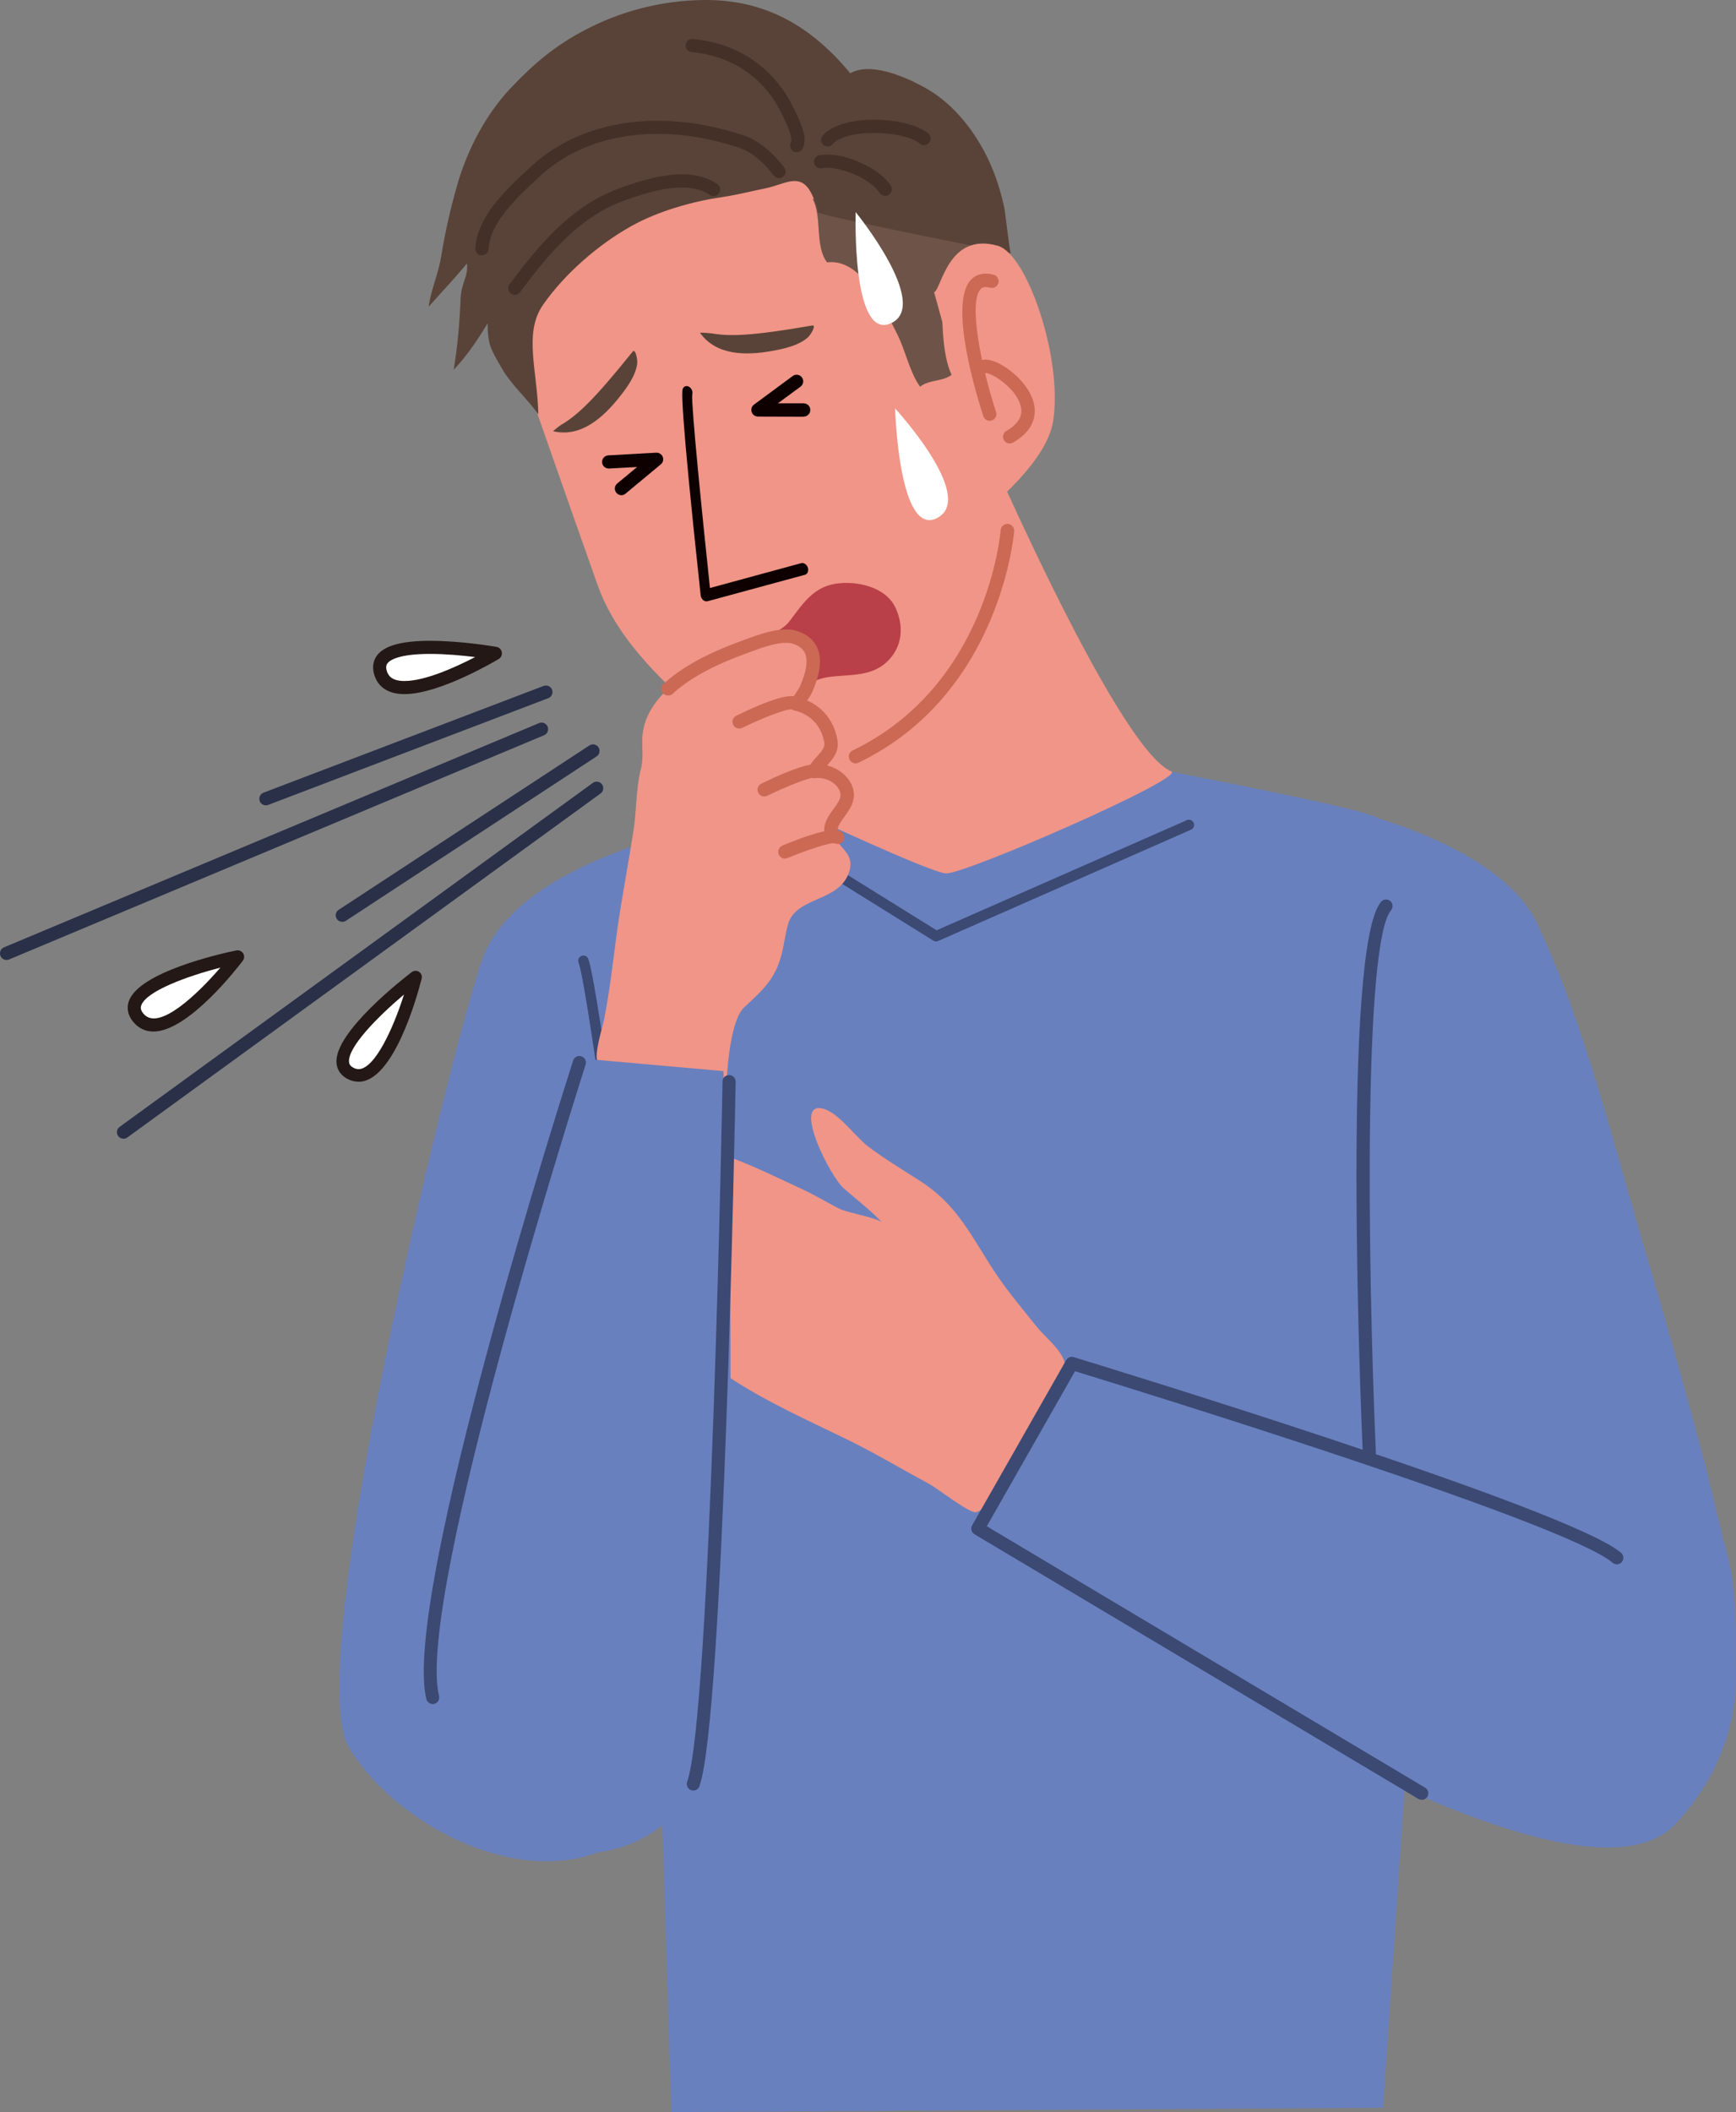 <?xml version="1.0" encoding="UTF-8"?>
<svg id="_レイヤー_1" data-name="レイヤー 1" xmlns="http://www.w3.org/2000/svg" xmlns:xlink="http://www.w3.org/1999/xlink" viewBox="0 0 246.7 300">
  <rect x="0" y="0" width="246.7" height="300" fill="#808080" stroke="none"/>
  <defs>
    <style>
      .cls-1 {
        fill: #fff;
      }

      .cls-2 {
        fill: #6e5448;
      }

      .cls-3 {
        fill: #909090;
      }

      .cls-4 {
        fill: #e95e5e;
      }

      .cls-5 {
        fill: #594338;
      }

      .cls-6 {
        fill: #3b4973;
      }

      .cls-7 {
        fill: #99ba7e;
      }

      .cls-8 {
        fill: #b94048;
      }

      .cls-9 {
        fill: #293048;
      }

      .cls-10 {
        fill: #6980be;
      }

      .cls-11 {
        fill: #294c70;
      }

      .cls-12 {
        fill: #f7cbb6;
      }

      .cls-13 {
        fill: #5664a2;
      }

      .cls-14 {
        fill: #0e0000;
      }

      .cls-15 {
        clip-path: url(#clippath);
      }

      .cls-16 {
        fill: none;
      }

      .cls-17 {
        fill: #f09587;
      }

      .cls-18 {
        fill: #f3a889;
      }

      .cls-19 {
        fill: #231815;
      }

      .cls-20 {
        fill: #f5da6a;
      }

      .cls-21 {
        fill: #443026;
      }

      .cls-22 {
        fill: #cb6955;
      }
    </style>
    <clipPath id="clippath">
      <rect class="cls-16" x="-22.05" y="-367.62" width="359.35" height="300"/>
    </clipPath>
  </defs>
  <g class="cls-15">
    <g>
      <path class="cls-4" d="m263.33,264.52c-.74-3.23-.84-6.54-.9-9.83-.33-17.53-.43-35.05.05-52.58.03-1.21.11-2.44-.01-3.64-.84-8.36.11-16.63,1.12-24.9,1.04-8.49.99-17,.27-25.46-.88-10.42-.74-20.81-.21-31.2.3-5.89.52-11.78.57-17.68.09-9.54.15-19.09.15-28.63,0-2.23.29-4.52-.76-6.63-.14-.29-.47-.6-.76-.65-.23-.04-.67.26-.76.5-.3.8-.66,1.65-.67,2.48-.02,2.08.11,4.15.22,6.23.25,4.52.22,9.02-1.18,13.39-.54,1.69-.68,3.39-.61,5.13.89,20.99-.13,41.99.46,62.99.1,3.46.26,6.93.44,10.39.08,1.58.11,3.17-.69,4.57-1.46,2.56-1.37,5.33-1.26,8.11.29,7.28.6,14.56.93,21.83.1,2.26-.12,4.49-.35,6.74-.39,3.79-.59,7.61-.59,11.42,0,11.8.15,23.6.21,35.4.02,4.17-.34,8.28-2.05,12.16-5.29-.15-10.55-.39-15.81.74-3.49.75-7.08,1-10.62,1.47-1.01-.27-2.01-.53-3.02-.8-3.62-.62-7.25-.46-10.87.03-3.09.42-6.18.81-9.25,1.28-1.08.17-2.05-.02-3.05-.36-3.66-1.26-7.45-1.53-11.28-1.43-4.34.11-8.64-.43-12.94-.91-2.29-.25-2.95-.94-3.19-3.26-.17-1.73-.1-3.46.4-5.15.98-3.32,1.92-6.65,2.9-9.97,1.89-6.34,3.16-12.76,2.96-19.43-.05-1.54.03-3.14.39-4.64,1.73-7.08,2.17-14.38,3.62-21.5,1.29-6.33.75-12.79,1.9-19.1.34-1.87.47-3.8.99-5.62,1.98-6.87,2.17-13.97,3.09-20.99,1.12-8.58,2.38-17.14,3.75-25.69.58-3.63.8-7.24.52-10.87-.25-3.29-.17-6.56-.09-9.84.08-2.79.12-5.52,1.63-8.03.92-1.52.96-3.33.92-5.06-.17-7.67,1.25-15.16,2.5-22.67.34-2.04.61-4.14.57-6.2-.13-7.82.51-15.55,1.97-23.25.61-3.22.77-6.53,1.07-9.8.42-4.49.93-8.96,2.08-13.33.58-2.19.99-4.39.95-6.66,1.66-1.11,3.53-1.09,5.43-1.08,6.49.05,12.97.2,19.42.86,2.23,2.4,2.89,5.43,3.29,8.51.8,6.06,3.03,11.25,8.44,14.64-.37.96-.71,1.93-1.12,2.87-.84,1.89-1.86,3.72-2.56,5.66-.9,2.5.08,3.75,2.88,4.03q2.42.24,3.01,2.44c.04.17.04.34.07.51.38,1.87,1.21,3.25,3.42,3.13.34-.02.69.06,1.03.11.97.16,1.53.7,1.58,1.71.04.86,0,1.74.17,2.57.26,1.31,1.55,1.94,2.8,1.37,1.25-.58,2.44-1.3,3.65-1.96.9-.49,1.81-1.39,2.71-1.38,3.85.06,6.39-2.3,9.09-4.45,3.47,1.29,7.2.78,10.76,1.49,1.34.27,2-.27,1.95-1.62-.09-2.64.13-5.17,1.61-7.47.8-1.25.59-2.69.34-4.05-.32-1.69-.75-3.37-1.2-5.04-.34-1.29-1.2-2.06-2.57-2.19.36-1.45,1.23-2.94-.31-4.25.16-3.74.19-7.48,1.04-11.16.51-2.23,1.29-4.23,3.25-5.58,1.7.06,3.41.14,5.11.16,6.31.09,12.62.16,18.94.24-.05,2.64.7,5.14,1.45,7.62,1.01,3.34,1.33,6.74,1.57,10.22.42,5.86,1.17,11.72,2.14,17.52.89,5.34,1.05,10.69.93,16.06-.06,2.62.17,5.16.83,7.71,1.47,5.73,2.2,11.56,2.09,17.49-.07,4.02.37,7.93,1.87,11.72,1.68,4.28,1.99,8.84,1.44,13.32-.92,7.53.22,14.85,1.43,22.21.9,5.47,1.76,10.94,2.49,16.43.46,3.43.17,6.91.79,10.35,1.11,6.13,2.08,12.29,2.92,18.46.99,7.2,1.87,14.42,2.62,21.65.52,5.01,1.29,9.96,2.5,14.84.42,1.7.81,3.38.75,5.12-.33,9.5,1.7,18.59,4.91,27.45,1.21,3.33,1.65,6.72,1.36,10.22-.17,2-.8,2.76-2.8,3.15-1.18.23-2.41.28-3.61.3-3.12.07-6.24.09-9.36.11-3.29.02-6.54-.01-9.71,1.23-2.64,1.04-5.45.76-8.22.37-3.43-.49-6.86-.97-10.3-1.4-2.42-.3-4.86-.54-7.01,1.02-.84.04-1.68.07-2.52.11-2.05-.21-4.14-.2-6.13-.66-6.73-1.55-13.52-2.1-20.4-1.89Z"/>
      <path class="cls-7" d="m279.87-190.58c2.86-.25,5.46.54,7.95,1.92,6.36,3.52,12.76,6.97,19.14,10.46,2.43,1.33,4.79,2.8,7.27,4.01,5.81,2.83,10.7,7.01,15.9,10.73,1.34.96,2.07,2.33,2.55,3.82.89,2.8,1.67,5.64,2.56,8.44.53,1.69.8,3.31.15,5.06-.55,1.49-.57,3.07.2,4.55,2.48,4.76,1.71,9.84,1.08,14.76-.34,2.62-.65,5.13-.14,7.68.65,3.28.64,6.49-.15,9.77-.44,1.83-.57,3.78-.5,5.67.2,5.8-.58,11.4-3.09,16.67-.86,1.8-.88,3.68-.85,5.59.1,6.18-1.19,12.03-4.16,17.46-.6,1.09-1.05,2.19-1.03,3.43.03,1.62-.79,2.99-1.28,4.46-3.6.22-6.69-1.58-9.98-2.57-5.62-1.71-11.08-3.92-16.93-4.8.7-3.2,1.49-6.39,2.09-9.61,1.44-7.81,2.68-15.65,4.2-23.44,1.19-6.1,2.39-12.19,3.43-18.32.79-4.63.34-9.33,1.32-13.93.26-1.23-.46-2.68-.8-4.01-.06-.25-.43-.56-.69-.6-.27-.04-.69.15-.86.38-1.05,1.46-1.27,3.14-1.36,4.91-.52,11.07-2.25,21.98-4.59,32.8-1.83,8.44-3.62,16.88-5.43,25.32-.48,2.26-.59,4.46.7,6.52-2.28,3.13-3.29,6.78-4.21,10.46-1.04,4.17-1.98,8.37-3.14,12.51-1.11,3.99-2.51,7.92-4.82,11.38-1.84,2.77-3.21,5.69-4.18,8.84-1.17,3.82-2.83,7.37-5.44,10.47-.87,1.03-1.55,2.31-1.99,3.59-1.34,3.91-2.52,7.87-3.76,11.81-3.43-.83-6.73-.16-9.99.9-1.43-.57-2.83-1.32-4.31-1.68-3.11-.75-4.47-2.78-5.12-5.76-.99-4.59-3.06-8.73-5.58-12.7-1.46-2.3-3.21-4.48-3.98-7.2-1.09-3.84-2.96-7.33-4.79-10.86-1.35-2.59-2.77-5.15-3.55-8.02-2.17-7.96-4.4-15.91-6.61-23.86.4-.8.47-1.64.32-2.52-1.47-8.36-3.39-16.61-5.41-24.85-2.52-10.27-4.44-20.64-4.92-31.24-.14-3.11-.62-6.2-.98-9.29-.11-.96-.65-1.59-1.69-1.57-1.03.02-1.53.74-1.77,1.61-.18.66-.35,1.4-.23,2.04.77,3.94.49,7.96,1.03,11.9,1.3,9.6,2.89,19.16,5.1,28.61,1.46,6.23,2.18,12.62,4.04,18.77.65,2.15,1,4.38,1.48,6.58-3.52.75-7.04,1.49-10.56,2.25-5.57,1.21-10.71,3.69-16.13,5.34-.44-.73-1.18-1.42-1.28-2.2-.45-3.51-2.15-6.54-3.41-9.75-1.65-4.2-2.74-8.58-2.56-13.16.11-2.82-.34-5.42-1.77-7.96-1.63-2.89-2.38-6.13-2.35-9.48.04-4.7-.59-9.32-1.52-13.91-.28-1.39-.25-2.72-.01-4.11.71-4.12.67-8.2-.16-12.37-.85-4.25-.95-8.62,1.11-12.72.72-1.44.97-2.96.66-4.55-.59-3.01.05-5.85,1.15-8.63.25-.64.51-1.29.76-1.93,2.57-6.73,2.54-6.76,8.25-10.75,4.54-3.18,9.24-6.09,14.18-8.64,6.61-3.42,13.09-7.1,19.62-10.66,3.82-2.08,7.68-4.03,12.2-3.95.69,1.57,1.54,3.1,2.04,4.73.54,1.76,1.69,2.99,2.97,4.12,3.88,3.45,8.6,4.27,13.49,3.6,2.38-.33,4.74-.6,7.14-.81,7.45-.64,11.67-4.16,13.98-11.54Zm-19.62,76.81c-.95-.16-2.34.96-2.62,2.11-.33,1.36.73,3.14,1.9,3.2,1.21.06,2.95-.98,3.37-2.02.42-1.05-1.18-3.05-2.65-3.29Zm0-22.96c-1.19.01-2.31,1.54-2.2,3,.08,1.15,1.17,2.25,2.33,2.38,1.32.14,2.63-1.03,2.76-2.45.13-1.52-1.27-2.94-2.89-2.92Zm2.43-21.29c.01-1.18-1.3-2.8-2.44-3.01-1.04-.19-2.26,1.46-2.22,2.99.03,1.06.88,1.87,2.03,1.94,1.34.08,2.62-.85,2.63-1.92Z"/>
      <path class="cls-12" d="m225.1-63.54c2.21,7.95,4.44,15.9,6.61,23.86.78,2.86,2.21,5.42,3.55,8.02,1.83,3.52,3.71,7.02,4.79,10.86.77,2.72,2.53,4.9,3.98,7.2,2.51,3.98,4.58,8.11,5.58,12.7.64,2.97,2.01,5.01,5.12,5.76,1.49.36,2.88,1.11,4.31,1.68-.73,2.2-2.55,3.17-4.53,3.92-.97.37-1.98.61-2.96.95-2.17.76-4.01,2-5.42,3.85-.76,1-.69,2.05.31,2.67.87.54,1.81,1.01,2.77,1.35,1.14.4,2.35.57,3.49.96,1.59.54,1.99,1.69,1.2,3.26-.31.61-.63,1.24-1.06,1.77-2.08,2.58-3.53,5.53-5.12,8.4-.58,1.05-1.01,2.21-2.07,2.92-5.41-3.38-7.64-8.57-8.44-14.64-.41-3.08-1.07-6.11-3.29-8.51.15-1.25-.08-2.4-.99-3.34-1.08-1.11-2.17-2.21-3.28-3.3-3.1-3.05-5.68-6.42-7.2-10.57-.52-1.42-1.37-2.82-2.38-3.95-3.35-3.75-6.22-7.79-8.17-12.45-.44-1.06-1.32-1.53-2.47-1.51-.25-2.75-.64-5.33-2.77-7.53-1.25-1.29-2.14-3.22-2.53-5.01-.83-3.8-2.72-7.02-4.69-10.25-.72-1.17-1.3-2.43-2.02-3.6-1.49-2.42-2.21-5.02-2.03-7.86,5.42-1.65,10.56-4.14,16.12-5.34,3.52-.76,7.04-1.5,10.55-2.25,1.01-.01,2.02-.03,3.03-.04Z"/>
      <path class="cls-11" d="m227.51,156.68c1.01.27,2.01.53,3.02.79-.85,1.89-1.66,3.81-2.55,5.68-1.57,3.28-3.16,6.54-4.79,9.79-.55,1.1-.42,1.95.56,2.71,4.63,3.6,8.99,3.81,13.9.69,2.66-1.69,4.88-3.85,7.01-6.14,1.68-1.81,3.51-3.36,6.17-3.42.84,1.96.35,3.71-.8,5.37-2.85,4.11-5.31,8.49-8.96,12.04-2.61,2.53-4.84,5.41-6.32,8.8-.77,1.77-2.11,3.12-3.35,4.57-2.39,2.81-5.42,3.55-8.88,3.18-3.67-.39-7.1-1.5-10.11-3.69-4.6-3.34-5.76-8.29-3-13.25.83-1.5,1.97-2.83,3.06-4.18,5.34-6.61,9.75-13.85,14.25-21.03.36-.58.54-1.27.8-1.91Z"/>
      <path class="cls-7" d="m209.42-21.66c1.14-.02,2.03.45,2.47,1.51,1.95,4.66,4.82,8.7,8.17,12.45,1.01,1.13,1.86,2.53,2.38,3.95,1.53,4.15,4.11,7.52,7.2,10.57,1.1,1.09,2.19,2.19,3.28,3.3.91.93,1.14,2.08.99,3.34-6.46-.66-12.94-.81-19.43-.86-1.9-.01-3.77-.03-5.43,1.08-1.54-.18-3.11-.25-4.62-.58-1.51-.33-2.39-1.57-2.11-3.11.56-3.01.34-6.21,2.53-8.84,1.35-1.62,1.45-3.89,1.82-5.91,1.02-5.61,1.84-11.26,2.74-16.9Z"/>
      <path class="cls-12" d="m250.83,166.77c-2.66.06-4.48,1.62-6.17,3.42-2.13,2.29-4.36,4.45-7.01,6.14-4.91,3.12-9.27,2.91-13.9-.69-.98-.76-1.11-1.61-.56-2.71,1.63-3.25,3.23-6.51,4.79-9.79.89-1.87,1.7-3.78,2.55-5.68,3.55-.47,7.14-.72,10.63-1.47,5.26-1.13,10.52-.88,15.81-.74.67,5.28-2.21,8.67-6.14,11.51Z"/>
      <path class="cls-18" d="m245.66,36.6c1.06-.72,1.49-1.87,2.07-2.92,1.59-2.87,3.04-5.83,5.12-8.4.43-.53.75-1.16,1.06-1.77.79-1.58.39-2.73-1.2-3.26-1.14-.39-2.36-.56-3.49-.96-.96-.34-1.9-.81-2.77-1.35-1-.62-1.07-1.68-.31-2.67,1.41-1.85,3.24-3.09,5.42-3.85.98-.34,1.99-.58,2.96-.95,1.98-.75,3.8-1.72,4.53-3.92,3.26-1.06,6.56-1.73,9.99-.9-.07,2.65-.1,2.92-1.75,2.91-2.76,0-4.99,1.15-7.22,2.54-1.31.82-2.75,1.43-4.13,2.12-1.08.54-2.19,1.02-3.24,1.61-.43.24-.84.69-.57,1.27.12.25.45.5.73.57,1.84.47,3.7.86,5.54,1.35.83.22,1.62.57,2.41.91.62.27.58.92.34,1.3-.84,1.3-1.74,2.58-2.73,3.78-2.78,3.38-4.73,7.22-6.45,11.21-.34.79-.59,1.63-.16,2.49-.72-.3-.9-.06-.61.63.18-.24.36-.49.53-.73,1.4-.44,2.01-1.85,3.14-2.6.7-.46,1.53-.74,2.33-1.01.68-.23,1.48.48,1.29,1.12-.4,1.32-.87,2.61-1.29,3.93-.47,1.48-.94,2.95-1.34,4.45-.07.27.09.73.3.9.2.16.66.16.92.05,1.14-.48,1.99-1.34,2.78-2.27.66-.78,1.32-1.59,2.09-2.26.81-.7,2.53-.78,2.85-.27.55.88-.03,1.63-.31,2.42-.8,2.26-2.24,4.31-2.32,6.81,0,.32.1.73.31.94.38.4.93.4,1.36.07,2.32-1.77,4.46-3.79,7.58-4.21,1.04-.14,1.59-1.25,2.21-2.08,2.89-3.85,6.22-7.41,7.85-12.1.19-.56.97-.92,1.48-1.37,1.55,1.31.67,2.8.31,4.25-.86,3.22-3.08,5.64-4.83,8.33-2.21,3.41-4.84,6.57-6.07,10.54-2.7,2.15-5.24,4.51-9.09,4.45-.9-.01-1.81.89-2.71,1.38-1.22.66-2.4,1.38-3.65,1.96-1.25.58-2.54-.06-2.8-1.37-.17-.83-.12-1.71-.17-2.57-.05-1.01-.61-1.55-1.58-1.71-.34-.05-.69-.13-1.03-.11-2.21.11-3.04-1.27-3.42-3.13-.03-.17-.03-.35-.07-.51q-.59-2.2-3.01-2.44c-2.8-.28-3.78-1.53-2.88-4.03.7-1.94,1.72-3.77,2.56-5.66.42-.94.75-1.91,1.12-2.87Z"/>
    </g>
    <g>
      <path class="cls-12" d="m15.04-.49c.7,6.57,1.43,13.13,2.09,19.7.19,1.91.17,3.84-.69,5.64-3.73-1.98-6.13-5.04-7.52-9.01-.86-2.47-1.9-4.9-3.59-6.94-.27-.32-.93-.51-1.36-.45-.77.11-1.14.8-1.18,1.53-.03.5.11,1.05.33,1.5,2.08,4.44,4.47,8.7,7.36,12.67,1.5,2.07,3.51,2.77,5.99,2.09.84,4.86,1.19,9.74.67,14.66-4.89-.3-8.47-2.7-11.33-6.62C-.28,25.93-4.22,16.73-5.84,6.52c-.35-2.24-.8-4.46-1.21-6.69C-2.32-.73,2.42-.33,7.14-.39c2.63-.03,5.26-.06,7.89-.09Z"/>
      <path class="cls-3" d="m20.64,18.7c-1.43.67-2.86,1.35-4.29,2.02C7.71,17.94,4.63,13.98,4.91,4.24c.11-3.68-.07-7.35-.87-11.02-.71-3.26-.36-6.69.09-10,1.51-11,2.16-22.05,1.91-33.15-.06-2.47-.05-4.93-.09-7.4-.03-2.12.09-4.23.83-6.25,1.62-4.42,1.42-9,1.07-13.57-.36-4.78-.09-9.46,1.46-14.03.4-1.17,1.11-2.4.69-3.57-1.02-2.85.1-5.57.17-8.34.1-3.87.11-7.74.11-11.62,0-6.34-.03-12.68-.06-19.02-.02-3.27,1.06-6.23,2.62-9.02.41-.74,1.1-1.35,1.74-1.93.65-.59,1.77-.14,2.14.73.37.85.39,1.68.2,2.57-.61,2.92-1.16,5.86-1.78,8.78-1.56,7.43-2.2,14.95-2.05,22.54.07,3.7.03,7.4.01,11.1-.02,5.82-1.04,11.54-1.63,17.31-.2,1.92-.42,3.85-.45,5.78-.12,6.86-.48,13.69-1.82,20.45-.23,1.17-.11,2.47.07,3.67.99,6.47,1.51,12.92-.12,19.37-.35,1.37-.24,2.8.13,4.19,1.13,4.16,1.27,8.32-.05,12.48-.55,1.72-.5,3.5,0,5.21.71,2.44.45,4.82.11,7.3-.7,5.07-.65,10.13.47,15.21.6,2.73,2.14,4.01,4.61,4.26,2.34.24,4.54.59,6.21,2.42Z"/>
      <path class="cls-18" d="m16.46,26.24c-2.47.68-4.48-.02-5.99-2.09-2.89-3.97-5.28-8.23-7.36-12.67-.21-.46-.35-1.01-.33-1.5.04-.72.4-1.41,1.18-1.53.43-.06,1.1.13,1.36.45,1.69,2.05,2.73,4.47,3.59,6.94,1.39,3.97,3.79,7.03,7.52,9.01,0,.46.01.92.02,1.39Z"/>
      <path class="cls-20" d="m-7.04,29.45c-1.02-.27-2.02-.65-3.06-.77-3.16-.37-4.44-2.41-5.02-5.23-.6-2.92-1.37-5.81-1.93-8.74-.83-4.31-1.63-8.62-1.57-13.06.03-2.27-.29-4.55-.45-6.82-.05-.7-.25-1.44-.1-2.1.88-4.04.43-8.02-.14-12.04-.64-4.51-.81-9.1-1.56-13.59-.44-2.63-.64-5.23-.68-7.86-.09-6.31-1.02-12.65-.08-18.91,1.51-10.15.9-20.35,1.23-30.53.11-3.33.65-6.63.85-9.96.15-2.63.24-5.28.08-7.91-.44-7.42.36-14.73,1.69-22.01.31-1.71.38-3.5.32-5.25-.24-6.23,1.3-12.21,2.46-18.23.29-1.52.98-3.03,1.76-4.39,3.58-6.29,6.2-13,8.98-19.65.9-2.16,2.07-4.09,4.05-5.4,3.25-2.16,5.84-5.05,8.58-7.78,6.72-6.71,13.86-12.97,21.16-19.05,1.64-1.37,3.39-2.58,5.4-3.24,4.42-1.46,8.15-4.09,11.93-6.65.58-.39,1.12-.86,1.72-1.22,2.05-1.22,4.22-1.79,6.55-.95,1.17.42,2.34.77,3.59.67-.11,1.44.4,3.02-.93,4.2-.63-.31-1.33-.53-1.87-.96-2.61-2.1-5.23-1.55-7.89-.15-2.14,1.13-2.69,3.23-1.36,5.28.19.29.41.57.65.83,5.9,6.2,12.36,11.12,21.07,13.26,8.05,1.98,15.71,1.1,23.34-.85,7.46-1.91,13.85-5.99,18.93-11.92.46-.53.94-1.05,1.38-1.6,1.38-1.69,1.75-3.4.13-5.18-.39-.43-.45-1.06.08-1.33.38-.19,1.13-.18,1.42.07,2.82,2.52,6.25,3.85,9.64,5.32,3.24,1.4,6.14,3.47,8.85,5.7,6.52,5.38,12.7,11.14,18.54,17.26,2.54,2.65,4.41,5.89,7.51,8.08,1.05.74,1.56,2.3,2.24,3.52.86,1.53,1.36,3.38,2.51,4.62,4.93,5.32,6.72,12.28,9.94,18.48,1.46,2.83,2.12,5.91,2.24,9.15.13,3.33.48,6.66,1.02,9.95,1.82,11.15,2.23,22.37,2.06,33.64-.03,2.28.14,4.55.54,6.82.39,2.24.49,4.56.42,6.83-.33,10.22.99,20.37,1.29,30.56.08,2.63.49,5.24.67,7.87.37,5.3-.53,10.55-1.17,15.76-1.25,10.14-2.11,20.27-1.93,30.49.13,7.43-.83,14.71-2.81,21.87-.65,2.36-1.08,4.8-1.36,7.24-.24,2.08-1.36,2.97-3.19,3.68-1.8.7-3.88.48-5.48,1.73-3.68.04-7.37.12-11.05.09-1.74-.01-3.55,0-5.21-.42-1.92-.5-3.81-.5-5.73-.55-.27-2.81-.53-5.62-.8-8.43,3.25-.64,6.2-1.68,7.19-5.36,2.03.08,2.73-1.22,3.03-2.93.65-3.8,1.54-7.59,1.9-11.42.54-5.78.93-11.63-.12-17.37-.61-3.33-.9-6.6-.7-9.95.15-2.47.19-4.94-.38-7.35-.49-2.08-.65-4.18-.64-6.28.03-5.63.14-11.26.19-16.88.02-2.82-.05-5.64-1.19-8.3-1.23-2.87-1.32-5.79-.53-8.78.5-1.9.53-3.86.28-5.77-.79-6.09-1.76-12.15-2.52-18.25-.72-5.77-1.18-11.65-.19-17.36,1.18-6.75.13-13.32-.44-19.94-.21-2.39-1.4-4.7-2.21-7.02-.16-.47-.57-.9-.98-1.22-.55-.44-1.26-.8-1.93-.37-.37.24-.74.78-.77,1.21-.19,2.28-.26,4.56.54,6.78,1.14,3.18,1.65,6.46,1.53,9.84-.02.7-.07,1.46.14,2.1,1.34,3.95.92,7.99.79,12.03-.09,2.81-.09,5.63,0,8.44.17,5.1.41,10.19,0,15.29-.18,2.26-.33,4.63.57,6.79,1.68,4.03,1.64,8.22,1.57,12.45-.04,2.81-.31,5.64.35,8.41,1.44,6.1,1.28,12.2.05,18.29-.57,2.84-.7,5.64.98,8.15,1.76,2.63,1.79,5.25.29,7.92-1.39,2.48-1.53,4.97-.45,7.58,1.09,2.66,1.69,5.55.98,8.27-.83,3.19-.64,6.19-.04,9.32.29,1.54.21,3.16.19,4.74-.05,3.87-.16,7.74-.24,11.61-3.46.08-5.74,2.6-8.49,4.12-3.16-.05-6.25-.91-9.45-.58-5.59.59-11.18,1.24-16.79,1.48-14.92.66-29.86,1.19-44.79,1.62-8.61.25-17.22-.14-25.82-.74-7.88-.55-15.77-1.06-23.66-1.59-1.68-1.83-3.87-2.18-6.21-2.42-2.47-.25-4-1.54-4.61-4.26-1.13-5.08-1.17-10.14-.47-15.21.34-2.48.61-4.86-.11-7.3-.5-1.72-.55-3.49,0-5.21,1.32-4.16,1.18-8.32.05-12.48-.38-1.39-.48-2.82-.13-4.19,1.63-6.46,1.1-12.91.12-19.37-.18-1.2-.31-2.49-.07-3.67,1.34-6.76,1.7-13.59,1.82-20.45.03-1.93.25-3.86.45-5.78.59-5.77,1.61-11.49,1.63-17.31.01-3.7.06-7.4-.01-11.1-.15-7.59.49-15.1,2.05-22.54.61-2.92,1.17-5.86,1.78-8.78.18-.89.17-1.72-.2-2.57-.37-.87-1.49-1.32-2.14-.73-.64.58-1.33,1.19-1.74,1.93-1.56,2.79-2.64,5.75-2.62,9.02.04,6.34.06,12.68.06,19.02,0,3.87-.01,7.75-.11,11.62-.07,2.78-1.19,5.5-.17,8.34.42,1.17-.29,2.4-.69,3.57-1.55,4.56-1.82,9.25-1.46,14.03.34,4.57.54,9.15-1.07,13.57-.74,2.02-.86,4.12-.83,6.25.03,2.47.03,4.93.09,7.4.25,11.1-.41,22.14-1.91,33.15-.45,3.31-.81,6.74-.09,10,.8,3.67.98,7.34.87,11.02-.29,9.74,2.8,13.7,11.44,16.48-.44,2.8-.88,5.61-1.31,8.41-2.63.03-5.26.06-7.89.09-4.73.06-9.47-.33-14.19.23Z"/>
      <path class="cls-13" d="m15.04-.48c.44-2.8.88-5.61,1.31-8.41,1.43-.67,2.86-1.35,4.29-2.02,7.89.53,15.77,1.04,23.66,1.59,8.6.6,17.21.99,25.82.74,14.93-.43,29.86-.96,44.79-1.62,5.61-.25,11.2-.9,16.79-1.48,3.2-.34,6.29.52,9.45.58.42.39.84.79,1.26,1.18.27,2.81.53,5.62.8,8.43-.25.82-.68,1.63-.72,2.46-.29,5.39-.49,10.78-1.11,16.15-.32,2.74-.02,5.56,0,8.35v-.09c-.13,4.83-.43,9.66.06,14.48-1.47,15.8-1.81,31.63-1.32,47.49.09,3.02-.13,5.91-1.18,8.81-1.4,3.86-1.04,8-1.39,12.02-.09.99.18,2.24.76,3.01,1.67,2.17,1.48,4.61,1.51,7.07.06,4.94.11,9.87-1.34,14.67-.42,1.4-.38,2.77.07,4.15,1.66,5.05,1,10.08-.16,15.1-.4,1.71-.79,3.43-1.13,5.16-.37,1.92-.58,3.9.08,5.75,2.38,6.71,1.75,13.62,1.08,20.41-.49,4.95-.51,9.8-.18,14.71.26,3.86.26,7.74.39,11.6.04,1.24.12,2.51-.47,3.63-1.37,2.61-1.23,5.43-1.37,8.25-.32,6.33-1.01,12.62-1.02,18.98,0,3.63-1.85,6.7-4.2,9.41-3.83-.05-7.71.27-11.45-.31-2.16-.34-4.07-.36-6.07.27-3.36,1.05-6.82,1.22-10.31,1.13-2.61-.06-5.22-.05-7.83-.07-.87-.13-1.77-.16-2.6-.42-2.09-.65-2.55-1.19-2.6-3.38-.14-6.51-.3-13.01-.3-19.52,0-11.97.38-23.94.06-35.9-.15-5.6-.07-11.19-.11-16.78-.05-7.55-.84-15.09-1.38-22.64-.09-1.22-.31-2.39-.17-3.65,1.18-10.71,1.01-21.41-.25-32.1-.35-2.97-.76-5.93-1.06-8.91-.33-3.33-.3-6.63.26-9.98.55-3.28.71-6.65.76-9.98.12-7.74-.05-15.47-.9-23.19-.48-4.36-.37-8.79-.51-13.18-.19-6.18-1.2-12.21-2.81-18.2-1.11-4.11-2.62-4.47-6.54-4.28-1.41.07-2.28.82-2.73,2.09-1.36,3.82-2.49,7.7-2.75,11.77-.17,2.63-.4,5.26-.52,7.9-.56,11.59-1.96,23.14-1.85,34.77.04,4.4.15,8.79.99,13.14.54,2.79.44,5.64.1,8.42-.79,6.46-.56,13-1.63,19.45-.81,4.86-.44,9.84-.16,14.76.4,7.22.32,14.38-.67,21.58-.82,5.91-.73,11.93.17,17.9.21,1.38.41,2.84.17,4.19-1.33,7.51-1.02,15.09-1.03,22.64-.02,10.55.8,21.1-.37,31.64-.31,2.78-.21,5.64-.02,8.44.16,2.37-.73,3.67-2.99,4.15-.52.11-1.02.25-1.54.37-3.67,0-7.33,0-11-.04-1.39-.02-2.87.1-4.15-.32-2.57-.83-5.17-.76-7.78-.77-4.71-.02-9.43,0-14.14,0-2.38-4.21-3.36-8.7-3.52-13.58-.18-5.27-.37-10.53-.47-15.8-.03-1.75.21-3.62-.67-5.18-1.76-3.13-1.39-6.46-1.2-9.78.21-3.68.51-7.36.65-11.05.17-4.4-.11-8.77-.56-13.16-.64-6.3-1.1-12.61,1.12-18.78.86-2.37.84-4.83-.25-7.2-1.44-3.12-1.66-6.45-1.6-9.8.04-2.28.14-4.57.36-6.84.32-3.35.29-6.63-.58-9.94-.48-1.84-.48-3.83-.5-5.75-.15-13.71-.18-27.43-.39-41.14-.2-13.35-.57-26.71-.87-40.06-.02-.7-.17-1.39-.26-2.09.52-4.92.18-9.8-.67-14.66,0-.46-.01-.92-.02-1.39.86-1.8.88-3.73.69-5.64-.66-6.57-1.38-13.14-2.09-19.7Z"/>
      <path class="cls-11" d="m95.92,171.3c2.61.02,5.22,0,7.83.07,3.49.09,6.95-.08,10.31-1.13,2-.63,3.91-.6,6.07-.27,3.74.58,7.63.25,11.45.31.57,1.81,2.14,2.75,3.47,3.86,3.38,2.83,7.09,5.17,11.03,7.16,4.48,2.27,8.03,5.62,11.02,9.62,1.79,2.4,2.41,5.06,1.88,7.96-.74,4.07-2.27,5.34-6.41,5.09-4.73-.28-9.4-1.18-14.17-1.15-1.52.01-3.08-.67-4.56-1.2-2.47-.9-4.91-1.9-7.34-2.93-2.92-1.24-5.75-2.42-9.11-1.73-1.86.38-3.81-.22-5.66-.9-3.79-1.39-7.6-2.74-11.45-3.95-1.91-.6-2.86-1.78-3.3-3.64-.68-2.91-1.35-5.82-2.21-8.68-.92-3.05-.75-5.87,1.15-8.5Z"/>
      <path class="cls-11" d="m25.88,171.26c4.71,0,9.43-.02,14.14,0,2.61.01,5.21-.06,7.78.77,1.29.41,2.76.3,4.15.32,3.67.05,7.33.03,11,.04-.55,5.79-1.8,11.42-3.64,16.93-.61,1.82-1.64,2.9-3.51,3.48-3.18.98-6.27,2.24-9.41,3.36-2.82,1.01-5.61,1.98-8.71,1.1-1.58-.45-3.13.24-4.61.74-1.82.62-3.65,1.27-5.39,2.09-6.01,2.8-12.4,3.66-18.92,4.04-2.1.12-4.19.33-6.29.52-1.96.18-2.4-.05-3.33-1.79-2.86-5.36-2.24-9.49,2.22-13.74,3.82-3.64,7.81-7.05,12.75-9.18,3.26-1.41,6.08-3.51,8.5-6.09.97-1.04,1.98-1.98,3.27-2.6Z"/>
      <path class="cls-12" d="m141.45,39.85c-.49-4.83-.19-9.65-.06-14.48,2.27.6,4.56.93,6.3-1.1,3.66-4.28,6.44-9.08,8.22-14.43.22-.67,0-1.39-.81-1.67-.75-.26-1.38.09-1.87.6-.35.37-.58.87-.81,1.33-.86,1.71-1.85,3.38-2.51,5.16-1.65,4.43-4.37,7.89-8.52,10.19-.02-2.78-.32-5.6,0-8.35.62-5.38.82-10.76,1.11-16.15.04-.83.47-1.64.72-2.46,1.92.06,3.82.06,5.73.55,1.66.43,3.47.41,5.21.42,3.68.03,7.37-.05,11.05-.09-.75,11.81-3.87,22.81-11.1,32.39-.95,1.26-1.97,2.47-2.96,3.7-2.5,3.08-5.67,4.66-9.69,4.37Z"/>
      <path class="cls-3" d="m149.65,14.38c.08-3.87.19-7.74.24-11.61.02-1.58.1-3.2-.19-4.74-.6-3.13-.8-6.13.04-9.32.71-2.72.11-5.61-.98-8.27-1.07-2.61-.94-5.1.45-7.58,1.5-2.67,1.47-5.29-.29-7.92-1.68-2.51-1.55-5.31-.98-8.15,1.23-6.1,1.39-12.19-.05-18.29-.66-2.77-.39-5.61-.35-8.41.07-4.23.11-8.43-1.57-12.45-.9-2.16-.76-4.52-.57-6.79.42-5.1.18-10.19,0-15.29-.09-2.81-.1-5.63,0-8.44.14-4.04.56-8.08-.79-12.03-.22-.64-.17-1.4-.14-2.1.11-3.38-.39-6.66-1.53-9.84-.79-2.22-.73-4.5-.54-6.78.04-.43.4-.97.77-1.21.67-.43,1.38-.07,1.93.37.4.32.81.75.98,1.22.81,2.32,2,4.63,2.21,7.02.58,6.62,1.62,13.19.44,19.94-1,5.71-.53,11.59.19,17.36.76,6.09,1.73,12.16,2.52,18.25.25,1.91.22,3.87-.28,5.77-.78,2.98-.7,5.91.53,8.78,1.14,2.65,1.21,5.48,1.19,8.3-.05,5.63-.16,11.26-.19,16.88,0,2.11.15,4.2.64,6.28.57,2.41.53,4.89.38,7.35-.2,3.35.09,6.62.7,9.95,1.05,5.74.66,11.59.12,17.37-.36,3.83-1.25,7.61-1.9,11.42-.29,1.72-1,3.01-3.03,2.93,0,0,.05.05.05.05Z"/>
      <path class="cls-18" d="m141.38,25.46c4.15-2.31,6.87-5.77,8.52-10.19.66-1.79,1.65-3.45,2.51-5.16.23-.47.46-.96.81-1.33.49-.51,1.12-.86,1.87-.6.8.28,1.03,1,.81,1.67-1.78,5.35-4.57,10.15-8.22,14.43-1.74,2.03-4.03,1.7-6.3,1.1,0,0,0,.09,0,.09Z"/>
    </g>
  </g>
  <g>
    <path class="cls-10" d="m195.84,116.21c-2.48-1.68-38.54-8.24-41.48-9.04-3.77-1.01-29.02,3.97-32.43,5.73-2.71,1.41-29.71,5.71-34.08,8.1-2.67,1.46,5.21,103.99,5.21,103.99l2.35,75.01,101.14-.62,5.03-74.88s-3.33-106.66-5.73-108.29Z"/>
    <path class="cls-17" d="m103.57,90.66s15.69,20.66,13.56,22.38c-2.13,1.72-4.09,1.94-4.09,1.94,0,0,18.86,8.85,21.36,9.08,2.51.22,34.2-13.6,32.05-14.49-8-3.35-28.11-50.49-28.11-50.49l-34.77,31.6Z"/>
    <path class="cls-10" d="m188.66,114.35s23.99,4.6,29.79,16.84c6.74,14.26,10.6,30.45,15.06,45.51,3.04,10.25,5.97,20.53,8.67,30.88,1.17,4.48,2.15,9.03,3.36,13.5,1.59,5.88,2,23.15-1.78,27.67-.34.41-3.15-14.66-3.29-14.53-1.64,1.56-3.1,2.35-5.07,3.84-3.75,2.85-2.73,5.14-8.43,5.05-13.18-.22-17.25-16.83-22.48-26.98-4.8-9.32-9.6-18.64-14.4-27.96l-1.44-73.82Z"/>
    <path class="cls-10" d="m91.96,119.64s-19.11,5.01-23.32,16.36c-4.21,11.35-25.85,100.41-19.13,112.06,6.72,11.65,27.69,22.5,40.44,12.19,12.74-10.3,53.71-86.06,53.71-86.06l-20.8-16.33-30.91-38.23Z"/>
    <path class="cls-6" d="m90.54,188.37c-.4.04-.76-.24-.81-.64-1.72-13.28-6.43-48.34-7.51-50.99-.15-.38.03-.81.41-.96.38-.16.81.03.96.4,1.37,3.37,7.35,49.4,7.61,51.35.05.4-.23.78-.64.83,0,0,0,0-.02,0Z"/>
    <g>
      <path class="cls-1" d="m70.4,92.8s-18.14-3.19-16.32,2.78c1.82,5.96,16.32-2.78,16.32-2.78Z"/>
      <path class="cls-19" d="m57.48,98.59h0c-2.86,0-3.91-1.49-4.29-2.74-.4-1.3-.01-2.21.38-2.74,1.04-1.41,3.52-2.09,7.56-2.09,4.46,0,9.23.83,9.43.86.38.07.68.37.75.75.07.38-.1.77-.43.97-.34.2-8.34,4.99-13.4,4.99Zm3.65-5.71c-4.58,0-5.77.94-6.07,1.34-.13.17-.28.48-.09,1.09.19.61.65,1.42,2.51,1.42,2.97,0,7.35-2.01,10.04-3.4-1.76-.22-4.14-.45-6.39-.45Z"/>
    </g>
    <g>
      <path class="cls-1" d="m33.76,135.91s-18.03,3.76-14.13,8.62c3.9,4.87,14.13-8.62,14.13-8.62Z"/>
      <path class="cls-19" d="m21.8,146.52h0c-1.16,0-2.16-.49-2.9-1.41-.93-1.17-.83-2.24-.58-2.93,1.48-4.12,12.97-6.71,15.25-7.18.38-.08.77.09.98.41.21.33.19.75-.05,1.06-.78,1.03-7.77,10.05-12.7,10.05Zm9.51-9.08c-4.74,1.23-10.51,3.33-11.24,5.37-.09.25-.14.61.29,1.14,2.13,2.66,7.75-2.79,10.96-6.51Z"/>
    </g>
    <g>
      <path class="cls-1" d="m59.05,138.8s-14.34,10.93-9.25,13.66c5.09,2.73,9.25-13.66,9.25-13.66Z"/>
      <path class="cls-19" d="m50.95,153.65h0c-.54,0-1.07-.14-1.58-.41-1.19-.64-1.5-1.58-1.55-2.27-.35-4.35,9.56-12.03,10.69-12.89.3-.23.72-.25,1.04-.04.32.21.47.6.37.97-.62,2.44-3.98,14.64-8.96,14.64Zm6.46-12.39c-3.72,3.14-7.98,7.46-7.81,9.57.02.26.11.56.62.83.25.13.49.2.73.2,2.24,0,4.86-5.55,6.46-10.6Z"/>
    </g>
    <path class="cls-17" d="m140.37,179.14c.35.55.71,1.11,1.09,1.68,1.81,2.71,3.99,5.29,6.02,7.81,1.08,1.33,3.89,3.54,3.87,5.41-.02,1.63-3.82,6.03-4.73,7.78-1.1,2.11-5.51,12.66-7.95,12.98-.96.13-5.45-3.39-6.61-4.01-3.73-2.01-7.41-4.22-11.22-6.1-5.88-2.89-12-5.56-17.48-9.23-2.44-1.64-5.81-2.85-6.9-5.84-1.27-3.47.68-4.71,3.03-6.62-2.78-2.65-18.9-7.35-16.96-13.07,3.88-.62,7.43.53,11.33-.17-1.04-1.97-4.94-3.68-3.89-6.27,1.18-2.89,7.08-1.03,9.33-.49,5.07,1.23,9.76,3.63,14.47,5.8,1.89.87,3.62,1.91,5.45,2.86,1.2.62,5.47,1.29,6.13,2-1.7-1.85-3.61-3.24-5.49-4.91-1.9-1.68-7.18-12.11-3.06-11.32,2.23.43,4.73,4.01,6.51,5.37,2.47,1.88,5.03,3.38,7.59,5.04,4.7,3.05,6.72,6.93,9.48,11.3Z"/>
    <path class="cls-9" d="m.93,136.35c-.36,0-.71-.21-.86-.57-.2-.47.02-1.02.5-1.22l76.03-31.85c.47-.2,1.02.02,1.22.5.2.47-.02,1.02-.5,1.22L1.29,136.28c-.12.05-.24.07-.36.07Z"/>
    <path class="cls-9" d="m37.78,114.39c-.37,0-.73-.23-.87-.6-.18-.48.06-1.02.54-1.2l39.8-15.16c.48-.18,1.02.06,1.2.54.18.48-.06,1.02-.54,1.2l-39.8,15.16c-.11.04-.22.06-.33.06Z"/>
    <path class="cls-9" d="m17.54,161.74c-.29,0-.57-.13-.75-.38-.3-.42-.21-1,.21-1.3l67.25-48.86c.42-.3,1-.21,1.3.21.3.42.21,1-.21,1.3l-67.25,48.86c-.17.12-.36.18-.55.18Z"/>
    <path class="cls-9" d="m48.64,130.94c-.3,0-.6-.15-.78-.42-.28-.43-.16-1.01.27-1.29l35.63-23.35c.43-.28,1.01-.16,1.29.27.28.43.16,1.01-.27,1.29l-35.63,23.35c-.16.1-.33.15-.51.15Z"/>
    <path class="cls-10" d="m242.4,221.29l-87.72-27.42-14.54,25.46s81.68,57.4,98.01,39.7c16.33-17.7,4.25-37.74,4.25-37.74Z"/>
    <path class="cls-6" d="m202.04,255.64c-.16,0-.33-.04-.48-.13l-63.08-37.59c-.44-.26-.58-.82-.33-1.26l13.36-23.46c.22-.38.66-.56,1.08-.43,2.87.88,70.48,21.5,77.78,27.79.39.34.43.92.1,1.31-.34.39-.92.43-1.31.1-6.62-5.71-68.99-24.93-76.39-27.2l-12.54,22.02,62.29,37.13c.44.26.59.83.32,1.28-.17.29-.48.45-.8.45Z"/>
    <path class="cls-6" d="m194.59,207.26c-.5,0-.91-.39-.93-.89-.32-7.32-2.93-71.74,2.6-78.28.33-.39.92-.44,1.31-.11.39.33.44.92.11,1.31-3.83,4.53-3.39,48.53-2.16,77,.02.51-.38.95-.89.97-.01,0-.03,0-.04,0Z"/>
    <path class="cls-17" d="m69.2,32.89s1.31,9.05,3.06,14.09c3.16,9.1,8.37,24.01,12.69,36.19,3,8.44,10.61,14.65,14.37,18.35,7.31,7.21,13.72,10.88,27.11,3.65,2.05-1.1,9.75-9.26,13.78-17.58,3.52-7.26,3.79-14.02.79-24.53-6.43-22.59-19.34-49.43-19.34-49.43l-52.48,19.27Z"/>
    <path class="cls-14" d="m114.46,81.62c.32-.13.47-.56.34-.99-.15-.46-.57-.74-.94-.64l-12.97,3.53c-1.1-10.32-2.67-25.96-2.52-27.45.11-.36-.03-.8-.34-1.06-.35-.28-.8-.21-.98.16-.13.26-.54,1.04,2.52,29.39.03.26.15.5.35.67.19.16.42.23.63.17l13.84-3.76s.04,0,.07-.02Z"/>
    <path class="cls-5" d="m101.07,47.34c2.56.46,5.61.41,14.37-1.11.61-.11-.21,1.33-.66,1.72-1.33,1.16-3.45,1.61-5.13,1.91-3.53.62-7.83.71-10.18-2.6.52-.03,1.57.08,1.59.09Z"/>
    <path class="cls-5" d="m79.86,60.28c2.22-1.35,4.48-3.4,10.05-10.34.39-.48.72,1.13.64,1.72-.23,1.76-1.52,3.49-2.59,4.82-2.24,2.8-5.41,5.71-9.36,4.77.37-.37,1.23-.98,1.25-.99Z"/>
    <path class="cls-22" d="m121.59,108.43c-.36,0-.7-.2-.87-.55-.23-.48-.03-1.06.45-1.29,19.24-9.25,21.02-31.06,21.03-31.28.04-.53.49-.94,1.03-.89.53.04.93.5.89,1.03-.02.23-1.88,23.15-22.12,32.88-.13.06-.28.1-.42.1Z"/>
    <path class="cls-2" d="m127.48,47.42c1.21,2.37,1.77,5.42,3.27,7.51,1.34-1.05,3.12-.68,4.48-1.69-1.35-2.78-1.46-8.4-1.22-11.55.26-3.37,2.5-5.22,5.79-5.41,1.58-.09,2.82.49,3.25-1.01.2-.68-.36-3.23-.8-3.63-.69-.64-2.66-.54-3.56-.68-2.31-.38-4.63-.53-6.97-.71-2.9-.22-5.78-.62-8.66-.96-2.48-.3-5.21-.2-7.59-1.07,1.41,2.63.27,6.66,2.06,9.05,4.99-.65,8.25,6.82,9.95,10.15Z"/>
    <path class="cls-5" d="m72.51,12.57c-3.52,3.77-6.08,8.69-7.5,13.58-.98,3.38-1.77,6.88-2.33,10.36-.38,2.37-1.48,4.75-1.76,7.06,2.12-2.42,3.38-3.66,5.44-6.15.2,1.89-.81,2.78-.9,4.9-.14,3.5-.42,6.78-.99,10.2,1.85-1.92,3.4-4.24,4.82-6.59.05,3.1.39,3.53,2.01,6.37,1.37,2.4,3.69,4.38,5.2,6.56-.11-6.09-2.13-11.54.66-15.55,3.06-4.4,7.85-8.56,12.51-11.17,3.79-2.13,8.68-3.52,12.93-4.14,2.06-.3,4.15-.84,6.18-1.25,2.87-.58,5.06-2.46,6.65.98.38.83.68,1.54.78,2.42.06.47,27.44,5.84,27.44,5.84-.15-.03-.79-5.79-.92-6.43-.49-2.27-1.17-4.49-2.14-6.6-1.89-4.11-4.92-8.07-8.89-10.36-.25-.15-.51-.29-.76-.42-2.57-1.36-7.3-3.39-10.11-1.77C115.39,3.83,108.87-.08,100.05,0c-5.94.05-11.85,1.56-17.09,4.35-4.15,2.21-7.02,4.63-10.25,8.02-.07.07-.13.14-.2.21Z"/>
    <path class="cls-17" d="m132.75,41.52c1.08-.54,1.99-8.61,9.04-6.61,4.26,1.21,9.28,16.24,7.86,24.96-.93,5.69-8.58,11.68-8.55,11.92l-8.35-30.26Z"/>
    <path class="cls-22" d="m140.65,59.77c-.4,0-.77-.25-.91-.66-.86-2.63-5.01-15.94-1.76-19.37.55-.58,1.56-1.17,3.23-.71.51.14.81.66.67,1.17-.14.51-.66.8-1.17.67-.93-.26-1.24.07-1.35.19-1.82,1.91.18,11.36,2.19,17.46.16.5-.11,1.04-.61,1.2-.1.03-.2.05-.3.05Z"/>
    <path class="cls-22" d="m143.49,62.99c-.33,0-.65-.17-.83-.48-.26-.46-.1-1.04.35-1.3,1.83-1.05,2.47-2.3,1.96-3.82-.81-2.4-3.95-4.35-4.84-4.41-.32.27-.79.32-1.15.08-.44-.29-.56-.88-.27-1.32.22-.33.77-.85,1.96-.59,2.22.49,5.85,3.44,6.32,6.52.22,1.45-.12,3.52-3.03,5.19-.15.09-.31.13-.47.13Z"/>
    <path class="cls-21" d="m68.49,36.27s-.03,0-.05,0c-.52-.03-.91-.47-.89-.99.24-4.52,4.46-8.43,7.54-11.28l.34-.32c7.21-6.69,18.5-8.35,30.21-4.46,2.04.68,3.99,2.22,5.81,4.57.32.41.24,1-.17,1.31-.41.32-1,.24-1.31-.17-1.59-2.06-3.24-3.38-4.92-3.94-11.05-3.68-21.64-2.16-28.34,4.05l-.34.32c-2.84,2.63-6.74,6.24-6.94,10-.03.5-.44.89-.93.89Z"/>
    <path class="cls-21" d="m73.16,41.89c-.19,0-.39-.06-.56-.19-.41-.31-.5-.9-.19-1.31,4.18-5.61,8.84-11.28,15.91-13.75,3.32-1.16,9.51-3.31,13.62-.49.43.29.53.88.24,1.3-.29.43-.88.53-1.3.24-3.33-2.28-8.93-.33-11.95.71-6.57,2.29-11.02,7.72-15.03,13.1-.18.25-.47.38-.75.38Z"/>
    <path class="cls-21" d="m113.23,21.63c-.14,0-.28-.03-.42-.1-.46-.23-.65-.79-.42-1.26.36-.72-.74-2.95-1.15-3.79l-.24-.49c-1.11-2.32-4.56-7.81-12.72-8.6-.51-.05-.89-.51-.84-1.02.05-.51.5-.89,1.02-.84,9.11.88,12.99,7.05,14.23,9.66l.23.46c.77,1.55,1.93,3.9,1.15,5.45-.16.33-.5.52-.84.52Z"/>
    <path class="cls-21" d="m125.8,27.82c-.31,0-.6-.15-.78-.42-1.34-2.04-5.81-3.94-8.25-3.5-.51.09-1-.25-1.09-.76-.09-.51.25-1,.76-1.09,3.18-.56,8.4,1.65,10.15,4.32.28.43.16,1.01-.27,1.3-.16.1-.34.15-.51.15Z"/>
    <path class="cls-21" d="m117.61,20.8c-.22,0-.45-.08-.63-.24-.38-.35-.41-.94-.06-1.32,2.98-3.27,12.36-2.58,15.01-.27.39.34.43.93.09,1.32-.34.39-.93.43-1.32.09-1.99-1.73-10.19-2.3-12.4.12-.18.2-.44.31-.69.31Z"/>
    <path class="cls-1" d="m127.2,58.01s.51,18.53,6.03,15.54c5.52-2.99-6.03-15.54-6.03-15.54Z"/>
    <path class="cls-14" d="m114.23,59.19h0l-6.52-.02c-.4,0-.76-.26-.89-.65-.13-.38,0-.81.33-1.05l5.5-4.06c.42-.31,1-.22,1.31.2.31.42.22,1-.2,1.31l-3.22,2.37h3.68c.52.01.94.43.93.95,0,.52-.42.93-.94.93Z"/>
    <path class="cls-14" d="m88.31,70.34c-.27,0-.54-.12-.72-.34-.33-.4-.28-.99.12-1.32l2.83-2.35-3.99.22c-.52.02-.96-.37-.99-.88-.03-.52.37-.96.88-.99l6.82-.38c.4-.02.78.22.92.59.15.38.04.81-.27,1.06l-5.02,4.17c-.17.15-.39.22-.6.22Z"/>
    <path class="cls-8" d="m117.72,96.17c-4.22.59-8.87,6.04-12.13.17-2.98-5.38,4.39-5.18,6.59-8.08,1.82-2.39,3.33-4.82,6.51-5.34,2.98-.48,7.13.4,8.54,3.35,1.2,2.51,1.05,5.29-.81,7.35-2.35,2.6-5.5,2.11-8.71,2.55Z"/>
    <path class="cls-6" d="m133.11,133.72c-.16.02-.33-.02-.47-.11l-19.65-12.22c-.35-.21-.45-.67-.24-1.02.22-.35.67-.45,1.02-.24l19.33,12.01,35.55-15.64c.38-.17.81,0,.98.38.16.37,0,.81-.38.97l-35.91,15.8c-.07.03-.14.05-.22.06Z"/>
    <path class="cls-17" d="m111.84,131.83c-.43,1.87-.6,3.78-1.41,5.62-1.1,2.49-2.81,3.85-4.71,5.67-2.15,2.06-2.46,10.55-2.46,10.55,0,0-18.16-2.7-18.26-2.8-.72-.76.61-4.89.84-6.03,1.06-5.31,1.47-10.56,2.35-15.9.59-3.6,1.24-7.2,1.81-10.8.48-2.99.36-6.13,1.1-9.03.42-1.67,0-3.37.25-5.09.92-6.31,8.85-10.07,14.12-11.99,2-.73,5.46-2.19,7.6-1.46,3.54,1.21,2.65,4.7,1.48,7.38-.87,1.99-1.46,2.34.4,3.66,1.35.95,3.38,1.62,3.66,3.53.29,1.93-2.16,2.91-2.91,4.45,1.79-.27,3.97.78,4.59,2.58.73,2.16-1.88,3.54-2.17,5.45-.13.85.25,1.25.95,2.05,1.17,1.34,2.2,2.21,1.62,4.12-1.35,4.43-7.67,3.48-8.73,7.59-.04.16-.08.31-.11.47Z"/>
    <path class="cls-22" d="m118.14,119.27c-.42,0-.81-.28-.93-.71-.09-.34-.11-.7-.05-1.09.15-1.01.77-1.85,1.31-2.59.73-.99,1.16-1.64.9-2.41-.47-1.39-2.23-2.14-3.53-1.94-.35.05-.71-.09-.92-.38-.21-.29-.25-.67-.09-.99.33-.67.83-1.22,1.27-1.71.75-.82,1.17-1.32,1.03-2.05-.72-3.83-4.06-4.44-4.09-4.44-.32-.05-.6-.27-.73-.58-.13-.3-.09-.65.1-.92.52-.74,1.15-1.69,1.25-1.91.94-2.14,1.19-3.74.74-4.76-.27-.61-.81-1.04-1.65-1.33-1.61-.55-4.44.51-6.32,1.21l-.64.24c-4.47,1.63-7.9,3.52-10.2,5.63-.39.36-1,.33-1.35-.06-.36-.39-.33-1,.06-1.35,2.48-2.27,6.13-4.3,10.84-6.01l.62-.23c2.26-.84,5.36-2,7.61-1.23,1.36.46,2.29,1.26,2.78,2.37.68,1.55.44,3.61-.74,6.3-.11.25-.4.72-.71,1.17,1.46.64,3.66,2.14,4.3,5.55.32,1.69-.67,2.79-1.48,3.67,1.67.4,3.13,1.59,3.65,3.13.59,1.75-.39,3.08-1.17,4.15-.45.62-.88,1.2-.96,1.75-.03.17-.01.26,0,.31.14.51-.17,1.04-.68,1.17-.08.02-.16.03-.25.03Z"/>
    <path class="cls-22" d="m105.05,103.48c-.36,0-.7-.2-.86-.54-.23-.48-.03-1.05.44-1.28,4.7-2.29,7.61-3.17,8.65-2.63.47.24.65.82.41,1.29-.23.45-.76.63-1.22.44-.8-.08-4.24,1.28-7,2.62-.13.07-.28.1-.42.1Z"/>
    <path class="cls-22" d="m108.61,113.13c-.36,0-.7-.2-.86-.54-.23-.48-.03-1.05.44-1.28,4.7-2.29,7.61-3.17,8.65-2.63.47.24.65.82.41,1.29-.23.45-.76.63-1.22.44-.8-.1-4.24,1.28-7,2.62-.14.07-.28.1-.42.1Z"/>
    <path class="cls-22" d="m111.55,121.96c-.37,0-.73-.22-.88-.59-.2-.49.02-1.05.51-1.26,3.08-1.29,7.03-2.7,8.3-2.04.47.24.65.82.41,1.29-.24.47-.82.65-1.29.41-.63-.12-3.99.98-6.68,2.1-.12.05-.25.07-.37.07Z"/>
    <path class="cls-10" d="m81.73,150.27s-32.01,86.55-25.16,98.37c6.85,11.81,27.96,21.17,39.53,8.79,11.57-12.38,6.7-105.29,6.7-105.29l-21.07-1.87Z"/>
    <path class="cls-6" d="m61.49,242.04c-.42,0-.8-.28-.9-.71-3.56-14.42,19.86-87.58,20.86-90.69.16-.49.68-.76,1.17-.6.49.16.76.68.6,1.17-.24.76-24.26,75.77-20.83,89.68.12.5-.18,1-.68,1.13-.08.02-.15.03-.22.03Z"/>
    <path class="cls-6" d="m98.53,254.33c-.1,0-.21-.02-.32-.06-.48-.17-.73-.71-.56-1.19,3.35-9.27,5.02-98.57,5.03-99.47,0-.51.42-.91.93-.91h.02c.51,0,.92.43.91.95-.07,3.69-1.69,90.51-5.15,100.07-.14.38-.49.61-.88.61Z"/>
    <path class="cls-1" d="m121.6,30.13s-.6,18.41,5.05,15.77c5.65-2.64-5.05-15.77-5.05-15.77Z"/>
  </g>
</svg>